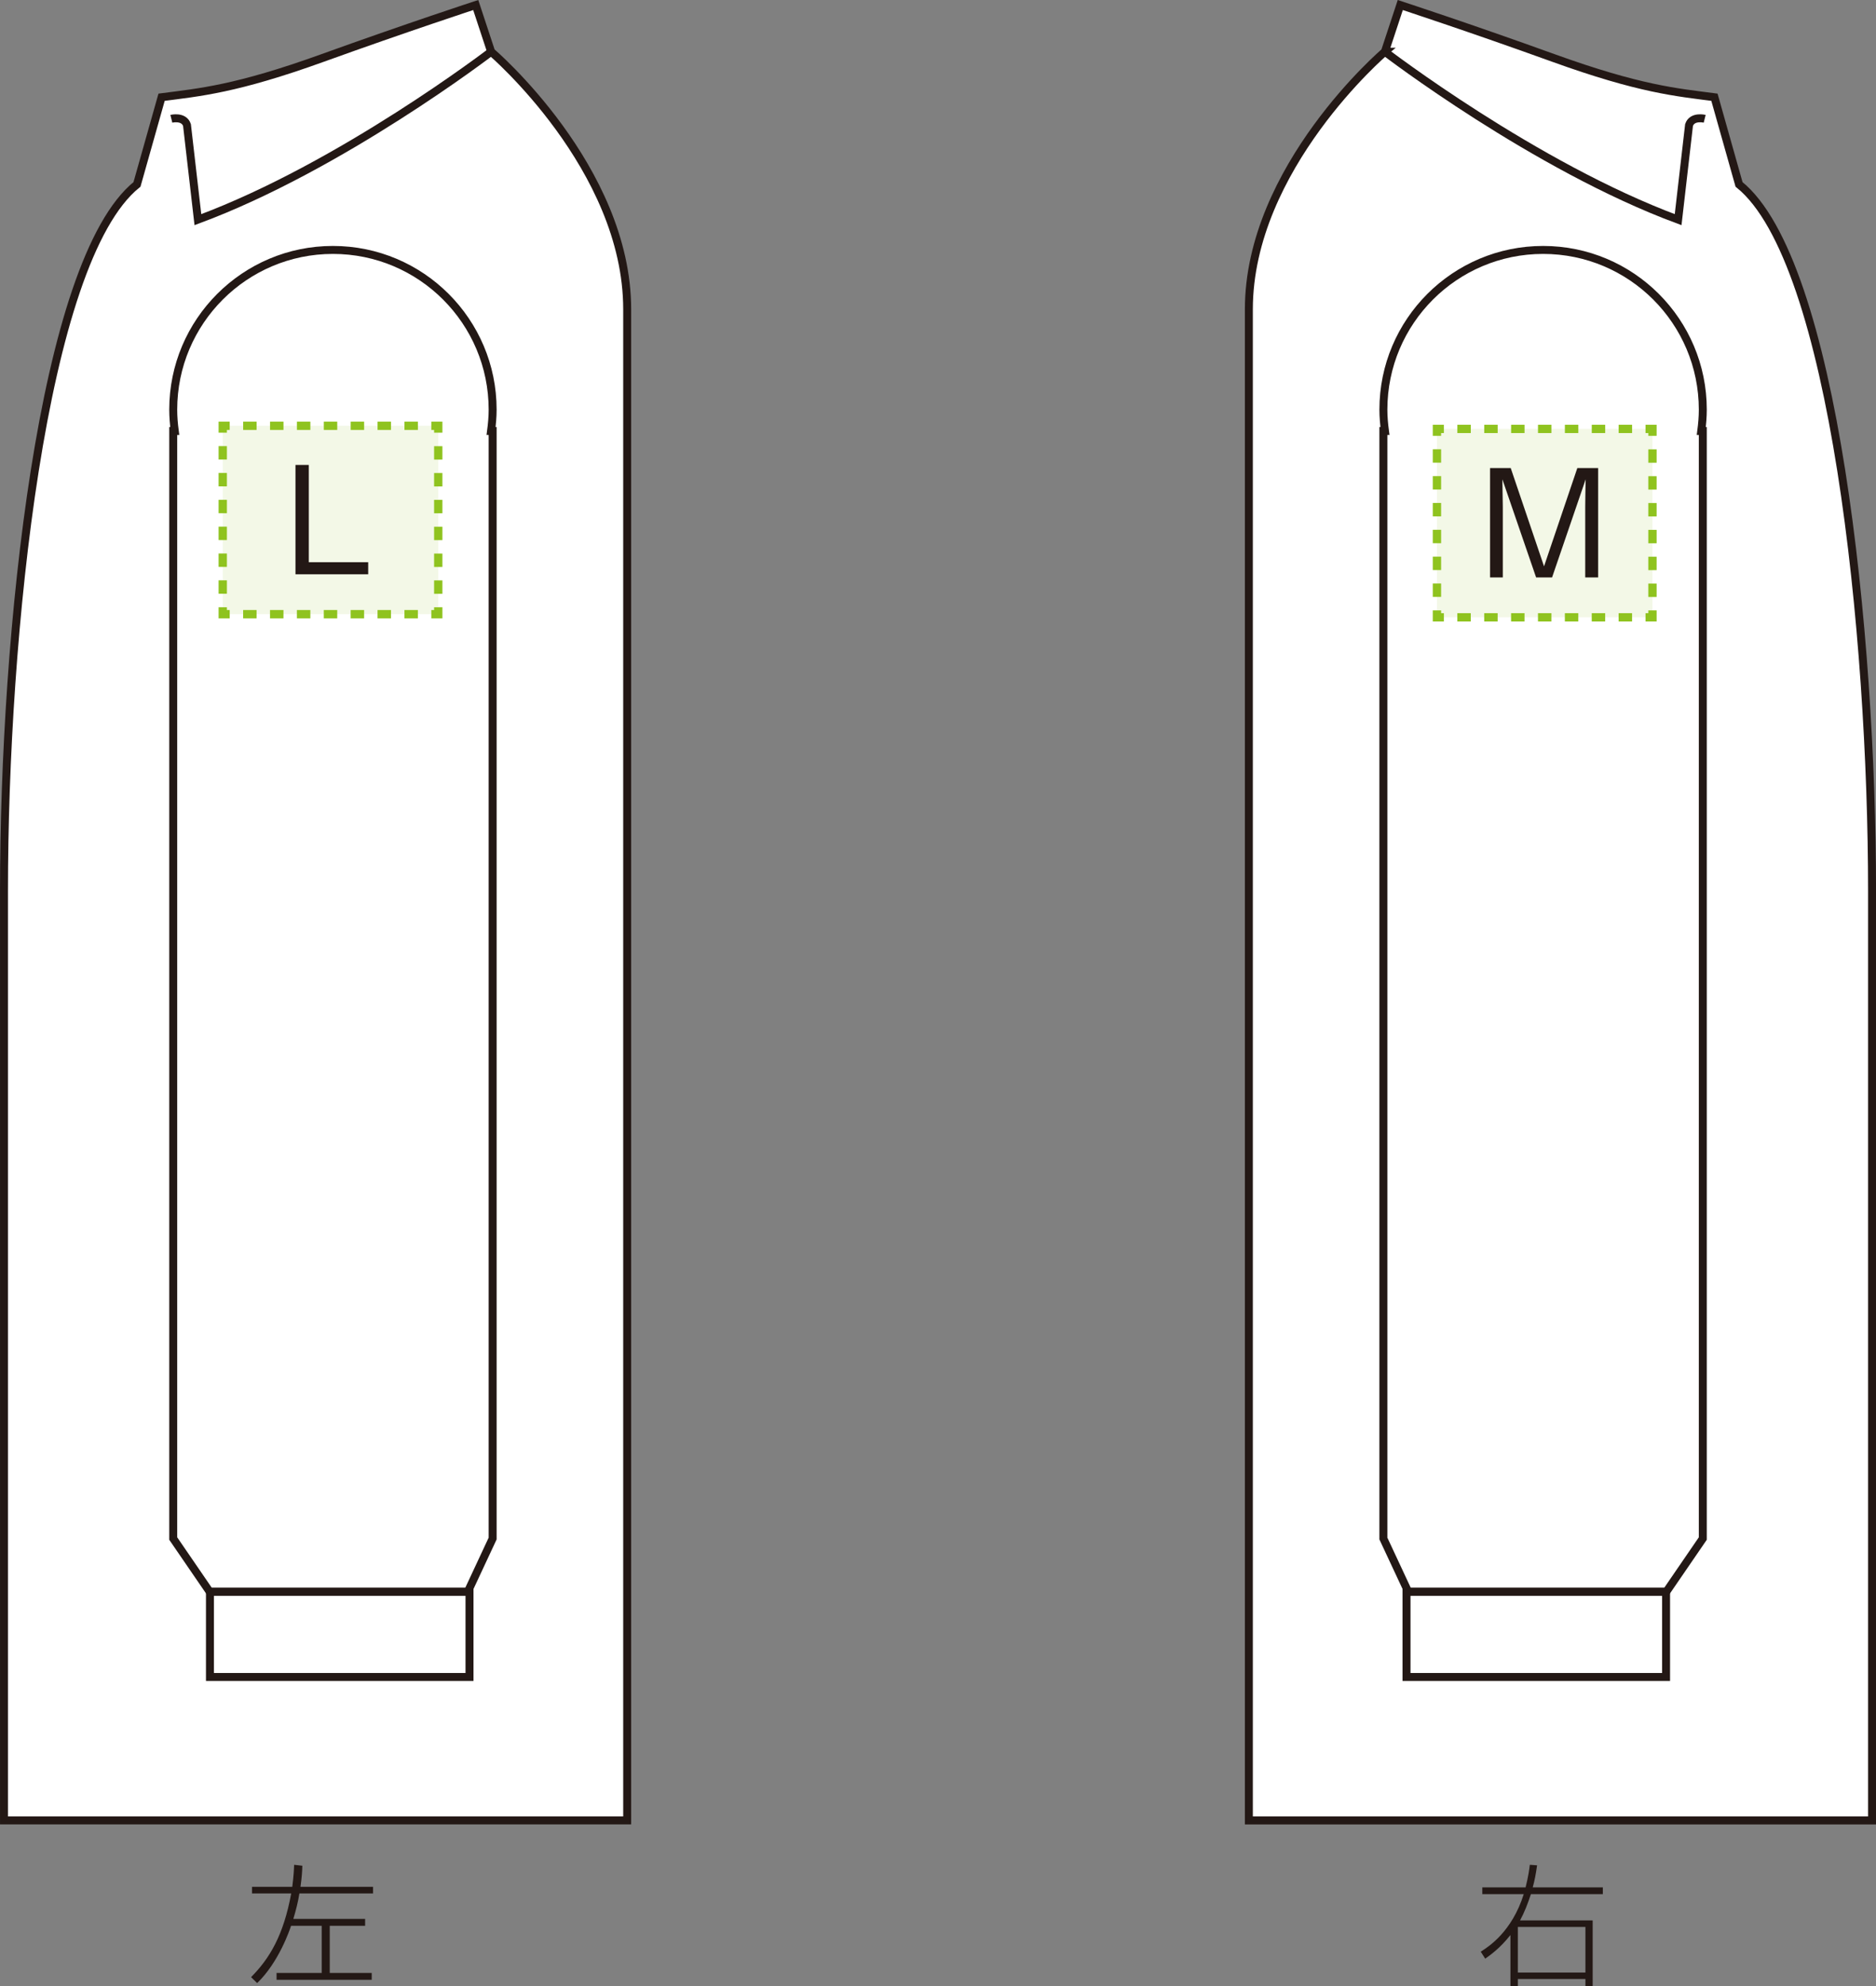 <?xml version="1.0" encoding="UTF-8"?>
<svg id="_レイヤー_2" data-name="レイヤー 2" xmlns="http://www.w3.org/2000/svg" viewBox="0 0 84.581 89.532">
  <rect x="0" y="0" width="84.581" height="89.532" fill="#808080" stroke="none"/>
  <defs>
    <style>
      .cls-1, .cls-2, .cls-3, .cls-4 {
        fill: none;
      }

      .cls-1, .cls-2, .cls-4 {
        stroke: #8fc31f;
        stroke-miterlimit: 10;
        stroke-width: .375px;
      }

      .cls-5 {
        fill: #f3f8e7;
      }

      .cls-5, .cls-6, .cls-7 {
        stroke-width: 0px;
      }

      .cls-6 {
        fill: #fff;
      }

      .cls-7 {
        fill: #231815;
      }

      .cls-2 {
        stroke-dasharray: 0 0 .605 .605;
      }

      .cls-3 {
        stroke: #231815;
        stroke-width: .359px;
      }

      .cls-4 {
        stroke-dasharray: 0 0 .606 .606;
      }
    </style>
  </defs>
  <g id="_レイヤー_3" data-name="レイヤー 3">
    <g>
      <g>
        <path class="cls-6" d="M62.439,2.331l.694-2.104s3.09,1.009,6.898,2.382c3.916,1.415,5.558,1.55,7.266,1.772l1.109,3.929c4.293,3.448,5.997,20.341,5.997,31.835v41.911h-28.097V13.944c0-6.385,6.134-11.613,6.134-11.613"/>
        <path class="cls-3" d="M62.442,19.427c-.041-.314-.071-.633-.071-.961,0-3.975,3.224-7.2,7.202-7.2,3.975,0,7.199,3.225,7.199,7.2,0,.327-.028.647-.069.961h.069v49.924s-1.646,2.401-1.646,2.401h-11.634s-1.121-2.401-1.121-2.401V19.427h.071Z"/>
        <rect class="cls-3" x="63.414" y="71.751" width="11.702" height="3.84"/>
        <path class="cls-3" d="M62.439,2.331l.694-2.104s3.09,1.01,6.898,2.384c3.916,1.414,5.558,1.549,7.266,1.772l1.109,3.929c4.293,3.448,5.997,20.34,5.997,31.834v41.911h-28.097V13.944c0-6.385,6.134-11.613,6.134-11.613Z"/>
        <path class="cls-3" d="M62.439,2.331s6.75,5.173,13.221,7.57l.492-4.266c.142-.421.705-.281.705-.281"/>
      </g>
      <g>
        <path class="cls-6" d="M22.143,2.331l-.694-2.104s-3.09,1.009-6.898,2.382c-3.916,1.415-5.558,1.55-7.266,1.772l-1.109,3.929C1.883,11.758.18,28.651.18,40.145v41.911h28.097V13.944c0-6.385-6.134-11.613-6.134-11.613"/>
        <path class="cls-3" d="M22.14,19.427c.041-.314.071-.633.071-.961,0-3.975-3.224-7.2-7.202-7.2-3.975,0-7.199,3.225-7.199,7.2,0,.327.028.647.069.961h-.069v49.924l1.646,2.401h11.634l1.121-2.401V19.427h-.071Z"/>
        <rect class="cls-3" x="9.466" y="71.751" width="11.702" height="3.84"/>
        <path class="cls-3" d="M22.143,2.331l-.694-2.104s-3.09,1.01-6.898,2.384c-3.916,1.414-5.558,1.549-7.266,1.772l-1.109,3.929C1.883,11.76.18,28.651.18,40.145v41.911h28.097V13.944c0-6.385-6.134-11.613-6.134-11.613Z"/>
        <path class="cls-3" d="M22.143,2.331s-6.75,5.173-13.221,7.57l-.492-4.266c-.142-.421-.705-.281-.705-.281"/>
      </g>
      <path class="cls-7" d="M13.631,84.099c-.006.244-.024.536-.084.952h3.273v.297h-3.321c-.06.381-.161.774-.274,1.148h3.237v.31h-1.595v2.125h1.893v.31h-4.291v-.31h2.035v-2.125h-1.381c-.06.185-.553,1.643-1.529,2.583l-.274-.268c.834-.839,1.464-1.886,1.809-3.773h-1.767v-.297h1.815c.06-.459.077-.768.084-.994l.369.042Z"/>
      <path class="cls-7" d="M72.265,85.075v.304h-3.243c-.131.404-.291.821-.488,1.184h3.273v2.97h-.327v-.328h-3.047v.328h-.334v-2.309c-.482.607-.904.898-1.137,1.065l-.202-.315c.357-.227,1.404-.893,1.94-2.595h-1.869v-.304h1.952c.125-.506.167-.815.19-1.018l.327.024c-.054.393-.107.672-.196.994h3.16ZM68.433,86.86v2.053h3.047v-2.053h-3.047Z"/>
      <g>
        <rect class="cls-5" x="64.786" y="19.333" width="9.716" height="8.493"/>
        <g>
          <polyline class="cls-1" points="64.786 27.514 64.786 27.827 65.099 27.827"/>
          <line class="cls-4" x1="65.705" y1="27.827" x2="73.887" y2="27.827"/>
          <polyline class="cls-1" points="74.19 27.827 74.503 27.827 74.503 27.514"/>
          <line class="cls-2" x1="74.503" y1="26.909" x2="74.503" y2="19.949"/>
          <polyline class="cls-1" points="74.503 19.646 74.503 19.333 74.19 19.333"/>
          <line class="cls-4" x1="73.584" y1="19.333" x2="65.402" y2="19.333"/>
          <polyline class="cls-1" points="65.099 19.333 64.786 19.333 64.786 19.646"/>
          <line class="cls-2" x1="64.786" y1="20.251" x2="64.786" y2="27.212"/>
        </g>
      </g>
      <g>
        <rect class="cls-5" x="10.043" y="19.192" width="9.716" height="8.493"/>
        <g>
          <polyline class="cls-1" points="10.043 27.373 10.043 27.685 10.356 27.685"/>
          <line class="cls-4" x1="10.962" y1="27.685" x2="19.144" y2="27.685"/>
          <polyline class="cls-1" points="19.447 27.685 19.759 27.685 19.759 27.373"/>
          <line class="cls-2" x1="19.759" y1="26.767" x2="19.759" y2="19.807"/>
          <polyline class="cls-1" points="19.759 19.504 19.759 19.192 19.447 19.192"/>
          <line class="cls-4" x1="18.841" y1="19.192" x2="10.659" y2="19.192"/>
          <polyline class="cls-1" points="10.356 19.192 10.043 19.192 10.043 19.504"/>
          <line class="cls-2" x1="10.043" y1="20.109" x2="10.043" y2="27.07"/>
        </g>
      </g>
      <path class="cls-7" d="M69.976,26.029h-.719l-1.521-4.423c.006.169.019,1.032.019,1.232v3.19h-.575v-4.93h.932l1.502,4.43,1.501-4.43h.938v4.93h-.582v-3.19c0-.206.013-1.069.02-1.232l-1.515,4.423Z"/>
      <path class="cls-7" d="M13.922,20.957v4.386h2.678v.544h-3.278v-4.93h.601Z"/>
    </g>
  </g>
</svg>